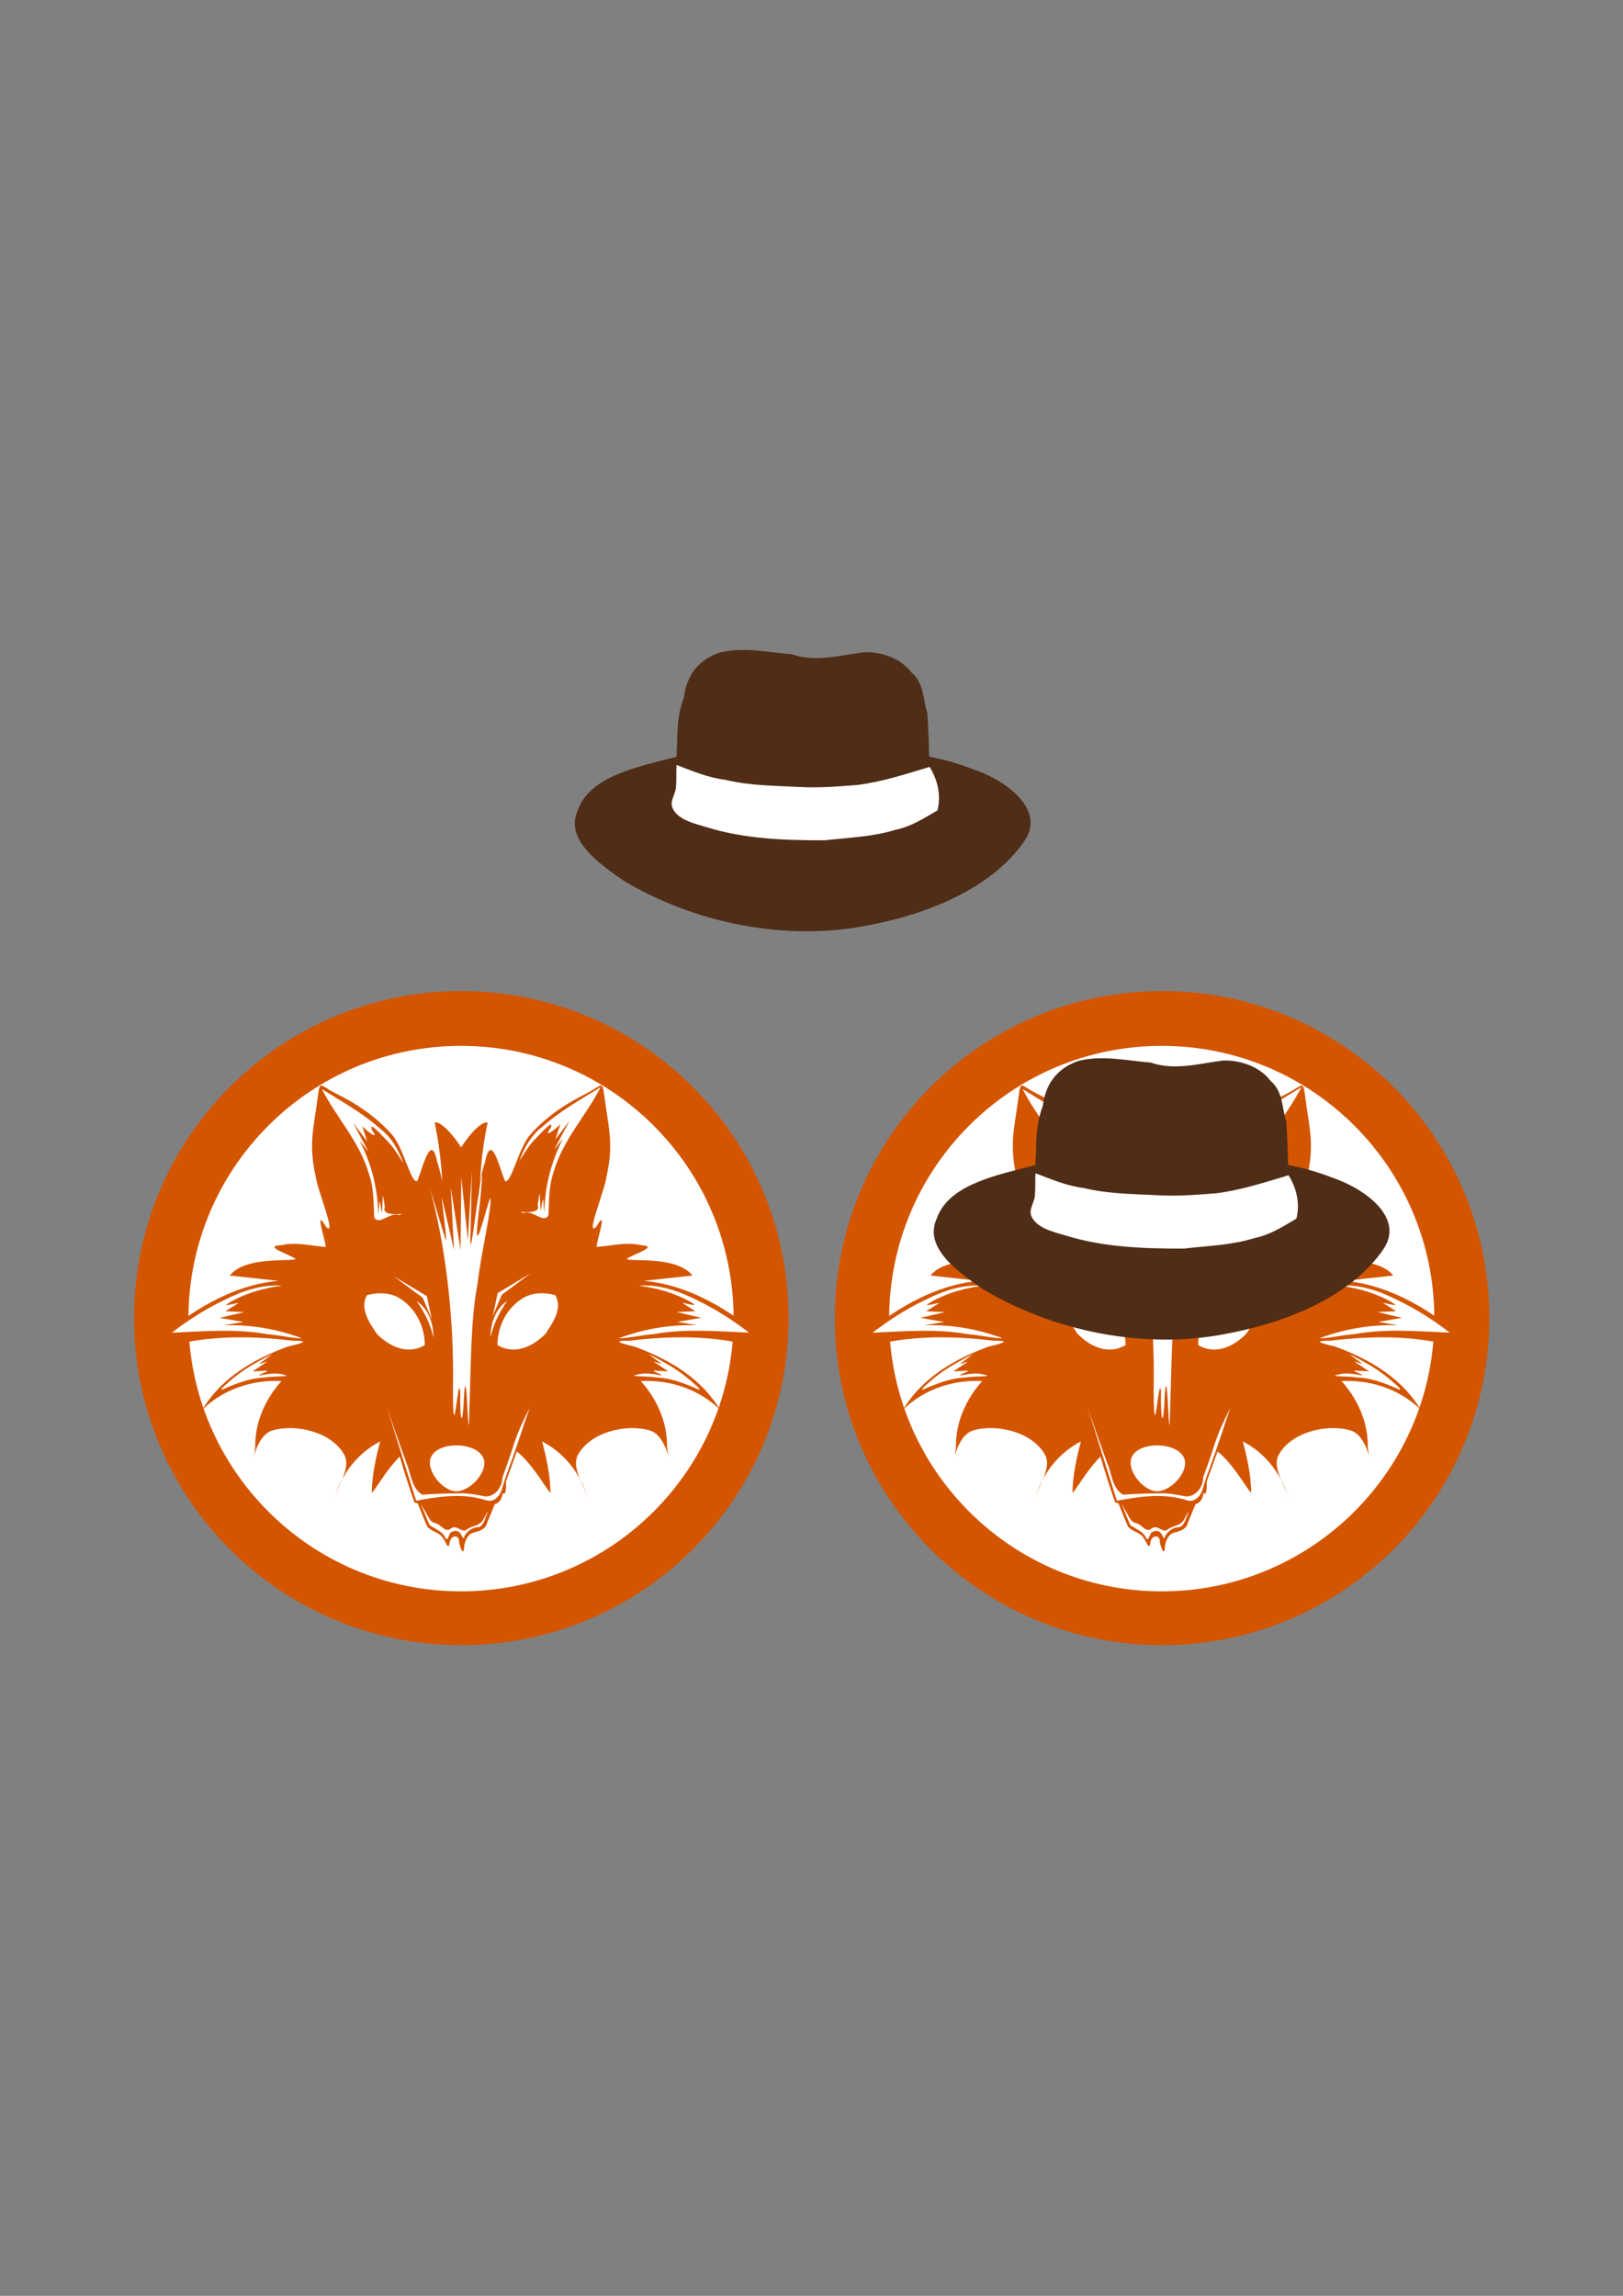 <?xml version="1.0" encoding="UTF-8" standalone="no"?>
<!-- Created with Inkscape (http://www.inkscape.org/) -->

<svg
   xmlns:dc="http://purl.org/dc/elements/1.1/"
   xmlns:cc="http://creativecommons.org/ns#"
   xmlns:rdf="http://www.w3.org/1999/02/22-rdf-syntax-ns#"
   xmlns:svg="http://www.w3.org/2000/svg"
   xmlns="http://www.w3.org/2000/svg"
   xmlns:sodipodi="http://sodipodi.sourceforge.net/DTD/sodipodi-0.dtd"
   xmlns:inkscape="http://www.inkscape.org/namespaces/inkscape"
   width="744.094"
   height="1052.362"
   id="svg2"
   version="1.1"
   inkscape:version="0.48.4 r9939"
   sodipodi:docname="New document 1">
  <rect width="100%" height="100%" fill="#808080" stroke="none"/>
  <defs
     id="defs4" />
  <sodipodi:namedview
     id="base"
     pagecolor="#ffffff"
     bordercolor="#666666"
     borderopacity="1.0"
     inkscape:pageopacity="0.0"
     inkscape:pageshadow="2"
     inkscape:zoom="0.58882522"
     inkscape:cx="312"
     inkscape:cy="494"
     inkscape:document-units="px"
     inkscape:current-layer="layer1"
     showgrid="false"
     inkscape:window-width="1680"
     inkscape:window-height="1000"
     inkscape:window-x="0"
     inkscape:window-y="0"
     inkscape:window-maximized="1" />
  <g
     inkscape:label="Layer 1"
     inkscape:groupmode="layer"
     id="layer1">
    <g
       id="g4385"
       transform="translate(20.852,172.121)">
      <g
         transform="translate(-159.437,-7.247)"
         id="g4213">
        <path
           sodipodi:type="arc"
           style="fill:#d45500;fill-opacity:1;stroke:none"
           id="path2985"
           sodipodi:cx="392.85715"
           sodipodi:cy="400.93362"
           sodipodi:rx="192.85715"
           sodipodi:ry="188.57143"
           d="m 585.714,400.934 c 0,104.145 -86.345,188.571 -192.857,188.571 C 286.345,589.505 200,505.079 200,400.934 200,296.788 286.345,212.362 392.857,212.362 c 106.512,0 192.857,84.426 192.857,188.571 z"
           transform="matrix(0.778,0,0,0.795,44.444,120.581)" />
        <path
           sodipodi:type="arc"
           style="fill:#ffffff;fill-opacity:1;stroke:none"
           id="path2985-7"
           sodipodi:cx="392.85715"
           sodipodi:cy="400.93362"
           sodipodi:rx="192.85715"
           sodipodi:ry="188.57143"
           d="m 585.714,400.934 c 0,104.145 -86.345,188.571 -192.857,188.571 C 286.345,589.505 200,505.079 200,400.934 200,296.788 286.345,212.362 392.857,212.362 c 106.512,0 192.857,84.426 192.857,188.571 z"
           transform="matrix(0.648,0,0,0.663,95.37,173.735)" />
      </g>
      <g
         id="g4355">
        <g
           id="g4116"
           transform="translate(-159.732,-12.392)">
          <g
             id="g4094">
            <path
               style="fill:#d45500;fill-opacity:1;stroke:none"
               d="m 403.988,506.895 c 5.673,-10.016 21.698,-14.174 32.75,-10.954 8.854,2.58 9.656,20.83 7.947,7.797 0.273,-12.044 -5.176,-22.87 -12.042,-30.408 12.824,-0.687 26.282,3.371 36.3,13.078 -9.122,-15.123 -24.249,-23.33 -38.897,-28.796 -5.791,-1.417 -11.762,-2.833 -2.352,-2.788 20.803,-2.577 42.193,-2.433 62.45,4.222 11.687,5.531 -5.655,-7.796 -8.833,-11.338 -14.252,-10.65 -30.262,-18.896 -47.291,-20.303 7.45,-0.819 14.9,-1.639 22.35,-2.458 -7.271,-9.086 -28.168,-6.181 -30.195,-7.564 2.602,-2.155 15.341,-5.824 6.741,-6.319 -6.843,-1.64 -13.697,0.312 -20.548,0.772 0.322,-3.89 5.473,-18.658 -0.214,-9.1 -5.057,4.749 4.153,-17.158 4.823,-23.32 3.071,-13.509 1.213,-21.184 -0.308,-31.611 -1.993,-13.656 -0.334,-10.573 -9.08,-6.24 -9.537,4.725 -18.713,10.918 -25.703,18.945 -5.266,6.048 -8.627,22.448 -11.473,21.144 -2.493,-5.774 -6.293,-23.055 -9.189,-8.606 -2.152,5.794 -3.303,18.329 -5.272,5.571 -2.025,-9.546 -13.576,-24.948 -17.812,-23.791 5.837,26.728 3.451,54.576 4.581,81.885 0.4,23.941 0.8,47.882 1.2,71.823 9.277,-0.203 18.719,4.166 23.597,13.711 6.279,11.184 1.998,-15.52 1.205,-19.835 10.007,0.577 20.188,20.219 22.517,22.16 0.02,-7.877 -2.151,-17.524 -3.849,-23.562 9.993,5.056 18.124,14.882 21.298,27.179 -1.565,-7.098 -8.285,-14.968 -4.703,-21.292 z"
               id="path3795-5"
               inkscape:connector-curvature="0"
               sodipodi:nodetypes="asccccccccccccccssaccccccccccca" />
            <path
               style="fill:#d45500;fill-opacity:1;stroke:none"
               d="m 296.602,506.895 c -5.673,-10.016 -21.698,-14.174 -32.75,-10.954 -8.854,2.58 -9.656,20.83 -7.947,7.797 -0.273,-12.044 5.176,-22.87 12.042,-30.408 -12.824,-0.687 -26.282,3.371 -36.3,13.078 9.122,-15.123 24.249,-23.33 38.897,-28.796 5.791,-1.417 11.762,-2.833 2.352,-2.788 -20.803,-2.577 -42.193,-2.433 -62.45,4.222 -11.687,5.531 5.655,-7.796 8.833,-11.338 14.252,-10.65 30.262,-18.896 47.291,-20.303 -7.45,-0.819 -14.9,-1.639 -22.35,-2.458 7.271,-9.086 28.168,-6.181 30.195,-7.564 -2.602,-2.155 -15.341,-5.824 -6.741,-6.319 6.843,-1.64 13.697,0.312 20.548,0.772 -0.322,-3.89 -5.473,-18.658 0.214,-9.1 5.057,4.749 -4.153,-17.158 -4.823,-23.32 -3.071,-13.509 -1.213,-21.184 0.308,-31.611 1.993,-13.656 0.334,-10.573 9.08,-6.24 9.537,4.725 18.713,10.918 25.703,18.945 5.266,6.048 8.627,22.448 11.473,21.144 2.493,-5.774 6.293,-23.055 9.189,-8.606 2.152,5.794 3.303,18.329 5.272,5.571 2.025,-9.546 13.576,-24.948 17.812,-23.791 -5.837,26.728 -3.451,54.576 -4.581,81.885 -0.4,23.941 -0.8,47.882 -1.2,71.823 -9.277,-0.203 -18.719,4.166 -23.597,13.711 -6.279,11.184 -1.998,-15.52 -1.205,-19.835 -10.007,0.577 -20.188,20.219 -22.517,22.16 -0.02,-7.877 2.151,-17.524 3.849,-23.562 -9.993,5.056 -18.124,14.882 -21.298,27.179 1.565,-7.098 8.285,-14.968 4.703,-21.292 z"
               id="path3795-5-8"
               inkscape:connector-curvature="0"
               sodipodi:nodetypes="asccccccccccccccssaccccccccccca" />
            <path
               style="fill:#ffffff;fill-opacity:1;stroke:none"
               d="m 376.906,372.572 c 2.282,-6.013 5.347,-11.878 10.623,-15.799 8.069,-7.237 17.604,-12.505 26.765,-18.19 -6.767,13.185 -17.45,24.343 -21.559,38.83 -2.259,6.344 -2.12,13.11 -2.391,19.727 -1.819,4.457 -7.434,-2.506 -11.351,-0.828 -5.995,-1.552 8.63,1.695 6.407,-3.759 0.309,-1.099 0.901,-6.67 0.995,-4.376 0.11,2.415 0.22,4.829 0.329,7.244 0.378,-1.341 0.938,-6.114 1.194,-5.146 0.195,1.39 0.492,8 0.584,4.188 0.381,-11.142 3.294,-22.12 8.393,-32.006 -1.233,1.164 -3.293,4.247 -3.773,4.515 2.274,-4.301 4.547,-8.603 6.821,-12.904 -2.14,2.832 -4.28,5.665 -6.42,8.497 0.755,-2.329 1.511,-4.658 2.266,-6.987 -1.705,1.839 -8.429,7.248 -4.422,1.663 1.778,-4.9 -6.22,4.414 -7.713,5.748 -2.679,2.887 -4.603,6.313 -6.748,9.583 z"
               id="path3978"
               inkscape:connector-curvature="0" />
            <path
               style="fill:#ffffff;fill-opacity:1;stroke:none"
               d="m 323.845,373.504 c -2.282,-6.013 -5.347,-11.878 -10.623,-15.799 -8.069,-7.237 -17.604,-12.505 -26.765,-18.19 6.767,13.185 17.45,24.343 21.559,38.83 2.259,6.344 2.12,13.11 2.391,19.727 1.819,4.457 7.434,-2.506 11.351,-0.828 5.995,-1.552 -8.63,1.695 -6.407,-3.759 -0.309,-1.099 -0.901,-6.67 -0.995,-4.376 -0.11,2.415 -0.22,4.829 -0.329,7.244 -0.378,-1.341 -0.938,-6.114 -1.194,-5.146 -0.195,1.39 -0.492,8 -0.584,4.188 -0.381,-11.142 -3.294,-22.12 -8.393,-32.006 1.233,1.164 3.293,4.247 3.773,4.515 -2.274,-4.301 -4.547,-8.603 -6.821,-12.904 2.14,2.832 4.28,5.665 6.42,8.497 -0.755,-2.329 -1.511,-4.658 -2.266,-6.987 1.705,1.839 8.429,7.248 4.422,1.663 -1.778,-4.9 6.22,4.414 7.713,5.748 2.679,2.887 4.603,6.313 6.748,9.583 z"
               id="path3978-2"
               inkscape:connector-curvature="0" />
            <g
               id="g4049">
              <path
                 inkscape:connector-curvature="0"
                 id="path4033"
                 d="m 431.667,429.599 c 9.463,-0.74 18.671,2.538 26.986,6.759 8.387,4.034 16.243,9.109 23.62,14.768 -14.534,-0.591 -29.234,-1.914 -43.659,0.674 -5.289,0.406 -10.484,1.658 -15.777,1.974 0.488,-0.548 3.217,-1.229 4.601,-1.748 10.005,-3.173 20.55,-4.643 31.042,-4.299 -3.021,-0.504 -6.043,-1.007 -9.064,-1.511 3.651,-0.629 7.301,-1.259 10.952,-1.888 -3.777,-0.881 -7.553,-1.762 -11.33,-2.644 2.895,-0.126 5.791,-0.252 8.686,-0.378 -2.014,-1.259 -4.028,-2.518 -6.043,-3.777 1.97,0.115 3.921,1.029 5.859,0.905 -2.947,-2.126 -6.383,-3.62 -9.769,-4.964 -5.179,-1.961 -10.618,-3.182 -16.106,-3.872 z"
                 style="fill:#ffffff;fill-opacity:1;stroke:none" />
              <path
                 inkscape:connector-curvature="0"
                 id="path4041"
                 d="m 436.199,460.945 c 7.353,3.689 14.61,7.734 20.644,13.405 1.629,1.177 4.686,4.191 0.908,2.244 -5.775,-2.45 -11.734,-4.72 -18.083,-4.914 -2.975,-0.582 -9.147,-0.417 -10.169,-0.779 3.594,-1.53 7.467,-1.101 11.177,-0.402 2.764,0.588 1.214,-0.157 -0.475,-0.944 -2.099,-0.876 -2.361,-1.267 0.095,-0.941 1.656,0.087 3.311,0.174 4.967,0.261 -2.266,-1.511 -4.532,-3.021 -6.798,-4.532 1.263,0.256 5.723,2.126 2.266,-10e-6 -1.511,-1.133 -3.021,-2.266 -4.532,-3.399 z"
                 style="fill:#ffffff;fill-opacity:1;stroke:none" />
            </g>
            <g
               transform="matrix(-1,0,0,1,699.924,0.028)"
               id="g4049-7">
              <path
                 inkscape:connector-curvature="0"
                 id="path4033-8"
                 d="m 431.667,429.599 c 9.463,-0.74 18.671,2.538 26.986,6.759 8.387,4.034 16.243,9.109 23.62,14.768 -14.534,-0.591 -29.234,-1.914 -43.659,0.674 -5.289,0.406 -10.484,1.658 -15.777,1.974 0.488,-0.548 3.217,-1.229 4.601,-1.748 10.005,-3.173 20.55,-4.643 31.042,-4.299 -3.021,-0.504 -6.043,-1.007 -9.064,-1.511 3.651,-0.629 7.301,-1.259 10.952,-1.888 -3.777,-0.881 -7.553,-1.762 -11.33,-2.644 2.895,-0.126 5.791,-0.252 8.686,-0.378 -2.014,-1.259 -4.028,-2.518 -6.043,-3.777 1.97,0.115 3.921,1.029 5.859,0.905 -2.947,-2.126 -6.383,-3.62 -9.769,-4.964 -5.179,-1.961 -10.618,-3.182 -16.106,-3.872 z"
                 style="fill:#ffffff;fill-opacity:1;stroke:none" />
              <path
                 inkscape:connector-curvature="0"
                 id="path4041-4"
                 d="m 436.199,460.945 c 7.353,3.689 14.61,7.734 20.644,13.405 1.629,1.177 4.686,4.191 0.908,2.244 -5.775,-2.45 -11.734,-4.72 -18.083,-4.914 -2.975,-0.582 -9.147,-0.417 -10.169,-0.779 3.594,-1.53 7.467,-1.101 11.177,-0.402 2.764,0.588 1.214,-0.157 -0.475,-0.944 -2.099,-0.876 -2.361,-1.267 0.095,-0.941 1.656,0.087 3.311,0.174 4.967,0.261 -2.266,-1.511 -4.532,-3.021 -6.798,-4.532 1.263,0.256 5.723,2.126 2.266,-10e-6 -1.511,-1.133 -3.021,-2.266 -4.532,-3.399 z"
                 style="fill:#ffffff;fill-opacity:1;stroke:none" />
            </g>
          </g>
          <g
             transform="translate(-1.94,0)"
             id="g4077">
            <path
               style="fill:#d45500;fill-opacity:1;stroke:none"
               d="m 331.351,526.969 c 1.809,4.336 3.42,8.773 5.356,13.045 1.906,2.404 5.591,2.529 7.198,5.315 1.178,1.327 2.486,6.201 3.074,2.01 0.343,-3.468 4.623,-3.976 4.35,-0.001 0.27,1.515 1.929,6.619 2.247,2.514 0.2,-2.967 1.477,-6.555 4.771,-7.181 2.362,-0.587 5.229,-1.576 5.759,-4.272 1.633,-3.957 3.266,-7.915 4.9,-11.872"
               id="path3841"
               inkscape:connector-curvature="0" />
            <path
               style="fill:#d45500;fill-opacity:1;stroke:none"
               d="m 316.266,481.405 c 4.968,15.821 8.937,32.018 14.596,47.585 6.789,2.215 14.688,-4.25 22.442,-1.167 7.316,-0.001 17.66,6.987 18.075,-4.572 5.694,-15.546 11.203,-31.163 16.826,-46.736"
               id="path3817"
               inkscape:connector-curvature="0" />
            <path
               style="fill:#ffffff;stroke:none"
               d="m 338.616,507.771 c -3.105,5.736 4.657,15.81 11.175,16.064 6.613,0.258 15.317,-9.344 12.572,-15.366 -3.286,-7.205 -19.977,-7.662 -23.747,-0.698 z"
               id="path3823"
               inkscape:connector-curvature="0"
               sodipodi:nodetypes="aaaa" />
            <path
               style="fill:#ffffff;fill-opacity:1;stroke:none"
               d="m 318.279,485.78 c 6.053,18.858 7.299,23.562 13.352,42.42 10.564,-2.046 21.779,-3.618 32.232,-0.173 3.714,1.097 6.46,-2.402 7.211,-5.628 1.934,-6.681 4.635,-13.101 6.783,-19.719 3.8,-10.932 1.956,-6.121 5.787,-17.043 -7.767,15.167 -6.487,15.979 -12.482,31.859 0.016,4.334 -3.29,8.874 -7.921,8.724 -4.269,-0.834 -8.497,-1.726 -12.942,-1.409 -5.297,-0.017 -10.59,0.255 -15.875,0.596 -5.085,-3.037 -5.079,-9.587 -7.259,-14.469 -4.662,-13.064 -4.306,-12.06 -8.887,-25.157 z"
               id="path3876"
               inkscape:connector-curvature="0"
               sodipodi:nodetypes="cccccccccccc" />
            <path
               style="fill:#ffffff;fill-opacity:1;stroke:none"
               d="m 333.727,529.597 c 1.339,3.259 2.677,6.519 4.016,9.778 2.457,1.65 5.549,2.716 7.091,5.418 0.135,0.859 1.112,1.446 1.44,0.34 0.481,-1.018 0.729,-2.512 2.009,-2.803 1.292,-0.56 2.896,-0.385 3.662,0.994 0.571,0.524 0.974,2.079 1.431,2.148 0.847,-2.927 3.681,-5.081 6.721,-5.154 1.521,-0.286 2.372,-1.907 2.922,-3.232 0.449,-1.409 1.139,-2.751 1.568,-4.147 -0.803,1.148 -1.342,2.491 -2.11,3.669 -0.758,1.894 -2.776,2.704 -4.578,3.28 -1.217,0.403 -2.422,0.915 -3.399,1.762 -1.509,0.75 -2.906,-0.669 -4.287,-1.095 -1.362,-0.705 -2.558,0.287 -3.648,0.948 -1.572,0.394 -2.752,-1.012 -3.903,-1.849 -0.905,-0.868 -2.119,-1.13 -3.249,-1.538 -1.829,-0.972 -2.419,-3.11 -3.497,-4.73 -0.73,-1.263 -1.46,-2.526 -2.189,-3.789 z"
               id="path3882"
               inkscape:connector-curvature="0" />
          </g>
          <g
             transform="translate(-4.182,0)"
             id="g4106">
            <g
               id="g4084">
              <path
                 sodipodi:nodetypes="accca"
                 inkscape:connector-curvature="0"
                 id="path3846"
                 d="m 382.936,435.228 c -7.224,4.339 -11.726,12.412 -11.817,21.602 8.768,5.208 17.514,-0.504 22.047,-5.185 2.99,-4.607 8.091,-11.462 4.482,-17.682 -5.484,-1.536 -10.941,-1 -14.712,1.265 z"
                 style="fill:#ffffff;stroke:none" />
              <path
                 inkscape:connector-curvature="0"
                 id="path3889"
                 d="m 367.95,453.118 c 6.4e-4,-6.241 2.275,-13.039 7.729,-16.567 -3.565,4.931 -6.313,10.475 -7.65,16.398 l -0.08,0.169 z"
                 style="fill:#ffffff;fill-opacity:1;stroke:none" />
              <path
                 inkscape:connector-curvature="0"
                 id="path4002"
                 d="m 368.975,443.572 2.266,-10.575 15.106,-9.064 -13.218,9.819 z"
                 style="fill:#ffffff;fill-opacity:1;stroke:none" />
            </g>
            <g
               id="g4089"
               transform="translate(0,-0.489)">
              <path
                 sodipodi:nodetypes="accca"
                 inkscape:connector-curvature="0"
                 id="path3846-5"
                 d="m 326.018,435.717 c 7.224,4.339 11.726,12.412 11.817,21.602 -8.768,5.208 -17.514,-0.504 -22.047,-5.185 -2.99,-4.607 -8.091,-11.462 -4.482,-17.682 5.484,-1.536 10.941,-1 14.712,1.265 z"
                 style="fill:#ffffff;stroke:none" />
              <path
                 inkscape:connector-curvature="0"
                 id="path3889-0"
                 d="m 341.782,453.719 c -6.3e-4,-6.241 -2.275,-13.039 -7.729,-16.567 3.565,4.931 6.313,10.475 7.65,16.398 l 0.08,0.169 z"
                 style="fill:#ffffff;fill-opacity:1;stroke:none" />
              <path
                 inkscape:connector-curvature="0"
                 id="path4002-0"
                 d="m 341.028,445.46 -2.266,-10.575 -15.106,-9.064 13.218,9.819 z"
                 style="fill:#ffffff;fill-opacity:1;stroke:none" />
            </g>
          </g>
        </g>
        <path
           style="fill:#ffffff;fill-opacity:1;stroke:none"
           d="m 176.115,372.091 c 6.449,23.405 11.417,56.616 10.682,92.915 0.165,29.37 2.341,-7.697 3.347,0.419 -0.178,15.12 1.16,17.571 1.761,1.561 1.387,-17.404 1.972,33.055 2.459,5.893 0.752,-19.432 0.533,-40.285 3.742,-56.57 1.143,-11.716 7.153,-37.181 5.722,-39.241 -2.148,5.829 -8.215,31.601 -5.168,6.334 1.534,-11.896 2.303,-26.514 -0.056,-7.978 -1.355,6.69 -4.634,37.213 -3.637,14.812 0.176,-8.574 0.352,-17.148 0.527,-25.722 -0.621,10.605 -1.242,21.21 -1.864,31.815 -0.994,-9.595 -1.988,-19.19 -2.982,-28.785 -0.124,11.11 -0.248,22.22 -0.373,33.33 -1.491,-9.595 -2.982,-19.19 -4.473,-28.785 0.497,9.595 0.994,19.19 1.491,28.785 -1.864,-8.08 -3.727,-16.16 -5.591,-24.24 0.262,5.15 3.321,25.331 1.258,17.991 -2.283,-7.512 -4.566,-15.024 -6.849,-22.536 z"
           id="path4144"
           inkscape:connector-curvature="0" />
      </g>
    </g>
    <g
       id="g4446"
       transform="translate(20.852,169.834)">
      <g
         id="g4213-6"
         transform="translate(161.828,-4.96)">
        <path
           sodipodi:type="arc"
           style="fill:#d45500;fill-opacity:1;stroke:none"
           id="path2985-8"
           sodipodi:cx="392.85715"
           sodipodi:cy="400.93362"
           sodipodi:rx="192.85715"
           sodipodi:ry="188.57143"
           d="m 585.714,400.934 c 0,104.145 -86.345,188.571 -192.857,188.571 C 286.345,589.505 200,505.079 200,400.934 200,296.788 286.345,212.362 392.857,212.362 c 106.512,0 192.857,84.426 192.857,188.571 z"
           transform="matrix(0.778,0,0,0.795,44.444,120.581)" />
        <path
           sodipodi:type="arc"
           style="fill:#ffffff;fill-opacity:1;stroke:none"
           id="path2985-7-9"
           sodipodi:cx="392.85715"
           sodipodi:cy="400.93362"
           sodipodi:rx="192.85715"
           sodipodi:ry="188.57143"
           d="m 585.714,400.934 c 0,104.145 -86.345,188.571 -192.857,188.571 C 286.345,589.505 200,505.079 200,400.934 200,296.788 286.345,212.362 392.857,212.362 c 106.512,0 192.857,84.426 192.857,188.571 z"
           transform="matrix(0.648,0,0,0.663,95.37,173.735)" />
      </g>
      <g
         id="g4325">
        <g
           id="g4116-7"
           transform="translate(161.533,-10.104)">
          <g
             id="g4094-6">
            <path
               style="fill:#d45500;fill-opacity:1;stroke:none"
               d="m 403.988,506.895 c 5.673,-10.016 21.698,-14.174 32.75,-10.954 8.854,2.58 9.656,20.83 7.947,7.797 0.273,-12.044 -5.176,-22.87 -12.042,-30.408 12.824,-0.687 26.282,3.371 36.3,13.078 -9.122,-15.123 -24.249,-23.33 -38.897,-28.796 -5.791,-1.417 -11.762,-2.833 -2.352,-2.788 20.803,-2.577 42.193,-2.433 62.45,4.222 11.687,5.531 -5.655,-7.796 -8.833,-11.338 -14.252,-10.65 -30.262,-18.896 -47.291,-20.303 7.45,-0.819 14.9,-1.639 22.35,-2.458 -7.271,-9.086 -28.168,-6.181 -30.195,-7.564 2.602,-2.155 15.341,-5.824 6.741,-6.319 -6.843,-1.64 -13.697,0.312 -20.548,0.772 0.322,-3.89 5.473,-18.658 -0.214,-9.1 -5.057,4.749 4.153,-17.158 4.823,-23.32 3.071,-13.509 1.213,-21.184 -0.308,-31.611 -1.993,-13.656 -0.334,-10.573 -9.08,-6.24 -9.537,4.725 -18.713,10.918 -25.703,18.945 -5.266,6.048 -8.627,22.448 -11.473,21.144 -2.493,-5.774 -6.293,-23.055 -9.189,-8.606 -2.152,5.794 -3.303,18.329 -5.272,5.571 -2.025,-9.546 -13.576,-24.948 -17.812,-23.791 5.837,26.728 3.451,54.576 4.581,81.885 0.4,23.941 0.8,47.882 1.2,71.823 9.277,-0.203 18.719,4.166 23.597,13.711 6.279,11.184 1.998,-15.52 1.205,-19.835 10.007,0.577 20.188,20.219 22.517,22.16 0.02,-7.877 -2.151,-17.524 -3.849,-23.562 9.993,5.056 18.124,14.882 21.298,27.179 -1.565,-7.098 -8.285,-14.968 -4.703,-21.292 z"
               id="path3795-5-3"
               inkscape:connector-curvature="0"
               sodipodi:nodetypes="asccccccccccccccssaccccccccccca" />
            <path
               style="fill:#d45500;fill-opacity:1;stroke:none"
               d="m 296.602,506.895 c -5.673,-10.016 -21.698,-14.174 -32.75,-10.954 -8.854,2.58 -9.656,20.83 -7.947,7.797 -0.273,-12.044 5.176,-22.87 12.042,-30.408 -12.824,-0.687 -26.282,3.371 -36.3,13.078 9.122,-15.123 24.249,-23.33 38.897,-28.796 5.791,-1.417 11.762,-2.833 2.352,-2.788 -20.803,-2.577 -42.193,-2.433 -62.45,4.222 -11.687,5.531 5.655,-7.796 8.833,-11.338 14.252,-10.65 30.262,-18.896 47.291,-20.303 -7.45,-0.819 -14.9,-1.639 -22.35,-2.458 7.271,-9.086 28.168,-6.181 30.195,-7.564 -2.602,-2.155 -15.341,-5.824 -6.741,-6.319 6.843,-1.64 13.697,0.312 20.548,0.772 -0.322,-3.89 -5.473,-18.658 0.214,-9.1 5.057,4.749 -4.153,-17.158 -4.823,-23.32 -3.071,-13.509 -1.213,-21.184 0.308,-31.611 1.993,-13.656 0.334,-10.573 9.08,-6.24 9.537,4.725 18.713,10.918 25.703,18.945 5.266,6.048 8.627,22.448 11.473,21.144 2.493,-5.774 6.293,-23.055 9.189,-8.606 2.152,5.794 3.303,18.329 5.272,5.571 2.025,-9.546 13.576,-24.948 17.812,-23.791 -5.837,26.728 -3.451,54.576 -4.581,81.885 -0.4,23.941 -0.8,47.882 -1.2,71.823 -9.277,-0.203 -18.719,4.166 -23.597,13.711 -6.279,11.184 -1.998,-15.52 -1.205,-19.835 -10.007,0.577 -20.188,20.219 -22.517,22.16 -0.02,-7.877 2.151,-17.524 3.849,-23.562 -9.993,5.056 -18.124,14.882 -21.298,27.179 1.565,-7.098 8.285,-14.968 4.703,-21.292 z"
               id="path3795-5-8-5"
               inkscape:connector-curvature="0"
               sodipodi:nodetypes="asccccccccccccccssaccccccccccca" />
            <path
               style="fill:#ffffff;fill-opacity:1;stroke:none"
               d="m 376.906,372.572 c 2.282,-6.013 5.347,-11.878 10.623,-15.799 8.069,-7.237 17.604,-12.505 26.765,-18.19 -6.767,13.185 -17.45,24.343 -21.559,38.83 -2.259,6.344 -2.12,13.11 -2.391,19.727 -1.819,4.457 -7.434,-2.506 -11.351,-0.828 -5.995,-1.552 8.63,1.695 6.407,-3.759 0.309,-1.099 0.901,-6.67 0.995,-4.376 0.11,2.415 0.22,4.829 0.329,7.244 0.378,-1.341 0.938,-6.114 1.194,-5.146 0.195,1.39 0.492,8 0.584,4.188 0.381,-11.142 3.294,-22.12 8.393,-32.006 -1.233,1.164 -3.293,4.247 -3.773,4.515 2.274,-4.301 4.547,-8.603 6.821,-12.904 -2.14,2.832 -4.28,5.665 -6.42,8.497 0.755,-2.329 1.511,-4.658 2.266,-6.987 -1.705,1.839 -8.429,7.248 -4.422,1.663 1.778,-4.9 -6.22,4.414 -7.713,5.748 -2.679,2.887 -4.603,6.313 -6.748,9.583 z"
               id="path3978-8"
               inkscape:connector-curvature="0" />
            <path
               style="fill:#ffffff;fill-opacity:1;stroke:none"
               d="m 323.845,373.504 c -2.282,-6.013 -5.347,-11.878 -10.623,-15.799 -8.069,-7.237 -17.604,-12.505 -26.765,-18.19 6.767,13.185 17.45,24.343 21.559,38.83 2.259,6.344 2.12,13.11 2.391,19.727 1.819,4.457 7.434,-2.506 11.351,-0.828 5.995,-1.552 -8.63,1.695 -6.407,-3.759 -0.309,-1.099 -0.901,-6.67 -0.995,-4.376 -0.11,2.415 -0.22,4.829 -0.329,7.244 -0.378,-1.341 -0.938,-6.114 -1.194,-5.146 -0.195,1.39 -0.492,8 -0.584,4.188 -0.381,-11.142 -3.294,-22.12 -8.393,-32.006 1.233,1.164 3.293,4.247 3.773,4.515 -2.274,-4.301 -4.547,-8.603 -6.821,-12.904 2.14,2.832 4.28,5.665 6.42,8.497 -0.755,-2.329 -1.511,-4.658 -2.266,-6.987 1.705,1.839 8.429,7.248 4.422,1.663 -1.778,-4.9 6.22,4.414 7.713,5.748 2.679,2.887 4.603,6.313 6.748,9.583 z"
               id="path3978-2-7"
               inkscape:connector-curvature="0" />
            <g
               id="g4049-3">
              <path
                 inkscape:connector-curvature="0"
                 id="path4033-82"
                 d="m 431.667,429.599 c 9.463,-0.74 18.671,2.538 26.986,6.759 8.387,4.034 16.243,9.109 23.62,14.768 -14.534,-0.591 -29.234,-1.914 -43.659,0.674 -5.289,0.406 -10.484,1.658 -15.777,1.974 0.488,-0.548 3.217,-1.229 4.601,-1.748 10.005,-3.173 20.55,-4.643 31.042,-4.299 -3.021,-0.504 -6.043,-1.007 -9.064,-1.511 3.651,-0.629 7.301,-1.259 10.952,-1.888 -3.777,-0.881 -7.553,-1.762 -11.33,-2.644 2.895,-0.126 5.791,-0.252 8.686,-0.378 -2.014,-1.259 -4.028,-2.518 -6.043,-3.777 1.97,0.115 3.921,1.029 5.859,0.905 -2.947,-2.126 -6.383,-3.62 -9.769,-4.964 -5.179,-1.961 -10.618,-3.182 -16.106,-3.872 z"
                 style="fill:#ffffff;fill-opacity:1;stroke:none" />
              <path
                 inkscape:connector-curvature="0"
                 id="path4041-1"
                 d="m 436.199,460.945 c 7.353,3.689 14.61,7.734 20.644,13.405 1.629,1.177 4.686,4.191 0.908,2.244 -5.775,-2.45 -11.734,-4.72 -18.083,-4.914 -2.975,-0.582 -9.147,-0.417 -10.169,-0.779 3.594,-1.53 7.467,-1.101 11.177,-0.402 2.764,0.588 1.214,-0.157 -0.475,-0.944 -2.099,-0.876 -2.361,-1.267 0.095,-0.941 1.656,0.087 3.311,0.174 4.967,0.261 -2.266,-1.511 -4.532,-3.021 -6.798,-4.532 1.263,0.256 5.723,2.126 2.266,-10e-6 -1.511,-1.133 -3.021,-2.266 -4.532,-3.399 z"
                 style="fill:#ffffff;fill-opacity:1;stroke:none" />
            </g>
            <g
               transform="matrix(-1,0,0,1,699.924,0.028)"
               id="g4049-7-1">
              <path
                 inkscape:connector-curvature="0"
                 id="path4033-8-3"
                 d="m 431.667,429.599 c 9.463,-0.74 18.671,2.538 26.986,6.759 8.387,4.034 16.243,9.109 23.62,14.768 -14.534,-0.591 -29.234,-1.914 -43.659,0.674 -5.289,0.406 -10.484,1.658 -15.777,1.974 0.488,-0.548 3.217,-1.229 4.601,-1.748 10.005,-3.173 20.55,-4.643 31.042,-4.299 -3.021,-0.504 -6.043,-1.007 -9.064,-1.511 3.651,-0.629 7.301,-1.259 10.952,-1.888 -3.777,-0.881 -7.553,-1.762 -11.33,-2.644 2.895,-0.126 5.791,-0.252 8.686,-0.378 -2.014,-1.259 -4.028,-2.518 -6.043,-3.777 1.97,0.115 3.921,1.029 5.859,0.905 -2.947,-2.126 -6.383,-3.62 -9.769,-4.964 -5.179,-1.961 -10.618,-3.182 -16.106,-3.872 z"
                 style="fill:#ffffff;fill-opacity:1;stroke:none" />
              <path
                 inkscape:connector-curvature="0"
                 id="path4041-4-6"
                 d="m 436.199,460.945 c 7.353,3.689 14.61,7.734 20.644,13.405 1.629,1.177 4.686,4.191 0.908,2.244 -5.775,-2.45 -11.734,-4.72 -18.083,-4.914 -2.975,-0.582 -9.147,-0.417 -10.169,-0.779 3.594,-1.53 7.467,-1.101 11.177,-0.402 2.764,0.588 1.214,-0.157 -0.475,-0.944 -2.099,-0.876 -2.361,-1.267 0.095,-0.941 1.656,0.087 3.311,0.174 4.967,0.261 -2.266,-1.511 -4.532,-3.021 -6.798,-4.532 1.263,0.256 5.723,2.126 2.266,-10e-6 -1.511,-1.133 -3.021,-2.266 -4.532,-3.399 z"
                 style="fill:#ffffff;fill-opacity:1;stroke:none" />
            </g>
          </g>
          <g
             transform="translate(-1.94,0)"
             id="g4077-8">
            <path
               style="fill:#d45500;fill-opacity:1;stroke:none"
               d="m 331.351,526.969 c 1.809,4.336 3.42,8.773 5.356,13.045 1.906,2.404 5.591,2.529 7.198,5.315 1.178,1.327 2.486,6.201 3.074,2.01 0.343,-3.468 4.623,-3.976 4.35,-0.001 0.27,1.515 1.929,6.619 2.247,2.514 0.2,-2.967 1.477,-6.555 4.771,-7.181 2.362,-0.587 5.229,-1.576 5.759,-4.272 1.633,-3.957 3.266,-7.915 4.9,-11.872"
               id="path3841-6"
               inkscape:connector-curvature="0" />
            <path
               style="fill:#d45500;fill-opacity:1;stroke:none"
               d="m 316.266,481.405 c 4.968,15.821 8.937,32.018 14.596,47.585 6.789,2.215 14.688,-4.25 22.442,-1.167 7.316,-0.001 17.66,6.987 18.075,-4.572 5.694,-15.546 11.203,-31.163 16.826,-46.736"
               id="path3817-9"
               inkscape:connector-curvature="0" />
            <path
               style="fill:#ffffff;stroke:none"
               d="m 338.616,507.771 c -3.105,5.736 4.657,15.81 11.175,16.064 6.613,0.258 15.317,-9.344 12.572,-15.366 -3.286,-7.205 -19.977,-7.662 -23.747,-0.698 z"
               id="path3823-9"
               inkscape:connector-curvature="0"
               sodipodi:nodetypes="aaaa" />
            <path
               style="fill:#ffffff;fill-opacity:1;stroke:none"
               d="m 318.279,485.78 c 6.053,18.858 7.299,23.562 13.352,42.42 10.564,-2.046 21.779,-3.618 32.232,-0.173 3.714,1.097 6.46,-2.402 7.211,-5.628 1.934,-6.681 4.635,-13.101 6.783,-19.719 3.8,-10.932 1.956,-6.121 5.787,-17.043 -7.767,15.167 -6.487,15.979 -12.482,31.859 0.016,4.334 -3.29,8.874 -7.921,8.724 -4.269,-0.834 -8.497,-1.726 -12.942,-1.409 -5.297,-0.017 -10.59,0.255 -15.875,0.596 -5.085,-3.037 -5.079,-9.587 -7.259,-14.469 -4.662,-13.064 -4.306,-12.06 -8.887,-25.157 z"
               id="path3876-3"
               inkscape:connector-curvature="0"
               sodipodi:nodetypes="cccccccccccc" />
            <path
               style="fill:#ffffff;fill-opacity:1;stroke:none"
               d="m 333.727,529.597 c 1.339,3.259 2.677,6.519 4.016,9.778 2.457,1.65 5.549,2.716 7.091,5.418 0.135,0.859 1.112,1.446 1.44,0.34 0.481,-1.018 0.729,-2.512 2.009,-2.803 1.292,-0.56 2.896,-0.385 3.662,0.994 0.571,0.524 0.974,2.079 1.431,2.148 0.847,-2.927 3.681,-5.081 6.721,-5.154 1.521,-0.286 2.372,-1.907 2.922,-3.232 0.449,-1.409 1.139,-2.751 1.568,-4.147 -0.803,1.148 -1.342,2.491 -2.11,3.669 -0.758,1.894 -2.776,2.704 -4.578,3.28 -1.217,0.403 -2.422,0.915 -3.399,1.762 -1.509,0.75 -2.906,-0.669 -4.287,-1.095 -1.362,-0.705 -2.558,0.287 -3.648,0.948 -1.572,0.394 -2.752,-1.012 -3.903,-1.849 -0.905,-0.868 -2.119,-1.13 -3.249,-1.538 -1.829,-0.972 -2.419,-3.11 -3.497,-4.73 -0.73,-1.263 -1.46,-2.526 -2.189,-3.789 z"
               id="path3882-6"
               inkscape:connector-curvature="0" />
          </g>
          <g
             transform="translate(-4.182,0)"
             id="g4106-6">
            <g
               id="g4084-5">
              <path
                 sodipodi:nodetypes="accca"
                 inkscape:connector-curvature="0"
                 id="path3846-58"
                 d="m 382.936,435.228 c -7.224,4.339 -11.726,12.412 -11.817,21.602 8.768,5.208 17.514,-0.504 22.047,-5.185 2.99,-4.607 8.091,-11.462 4.482,-17.682 -5.484,-1.536 -10.941,-1 -14.712,1.265 z"
                 style="fill:#ffffff;stroke:none" />
              <path
                 inkscape:connector-curvature="0"
                 id="path3889-7"
                 d="m 367.95,453.118 c 6.4e-4,-6.241 2.275,-13.039 7.729,-16.567 -3.565,4.931 -6.313,10.475 -7.65,16.398 l -0.08,0.169 z"
                 style="fill:#ffffff;fill-opacity:1;stroke:none" />
              <path
                 inkscape:connector-curvature="0"
                 id="path4002-2"
                 d="m 368.975,443.572 2.266,-10.575 15.106,-9.064 -13.218,9.819 z"
                 style="fill:#ffffff;fill-opacity:1;stroke:none" />
            </g>
            <g
               id="g4089-8"
               transform="translate(0,-0.489)">
              <path
                 sodipodi:nodetypes="accca"
                 inkscape:connector-curvature="0"
                 id="path3846-5-1"
                 d="m 326.018,435.717 c 7.224,4.339 11.726,12.412 11.817,21.602 -8.768,5.208 -17.514,-0.504 -22.047,-5.185 -2.99,-4.607 -8.091,-11.462 -4.482,-17.682 5.484,-1.536 10.941,-1 14.712,1.265 z"
                 style="fill:#ffffff;stroke:none" />
              <path
                 inkscape:connector-curvature="0"
                 id="path3889-0-7"
                 d="m 341.782,453.719 c -6.3e-4,-6.241 -2.275,-13.039 -7.729,-16.567 3.565,4.931 6.313,10.475 7.65,16.398 l 0.08,0.169 z"
                 style="fill:#ffffff;fill-opacity:1;stroke:none" />
              <path
                 inkscape:connector-curvature="0"
                 id="path4002-0-7"
                 d="m 341.028,445.46 -2.266,-10.575 -15.106,-9.064 13.218,9.819 z"
                 style="fill:#ffffff;fill-opacity:1;stroke:none" />
            </g>
          </g>
        </g>
        <path
           style="fill:#ffffff;fill-opacity:1;stroke:none"
           d="m 497.379,374.378 c 6.449,23.405 11.417,56.616 10.682,92.915 0.165,29.37 2.341,-7.697 3.347,0.419 -0.178,15.12 1.16,17.571 1.761,1.561 1.387,-17.404 1.972,33.055 2.459,5.893 0.752,-19.432 0.533,-40.285 3.742,-56.57 1.143,-11.716 7.153,-37.181 5.722,-39.241 -2.148,5.829 -8.215,31.601 -5.168,6.334 1.534,-11.896 2.303,-26.514 -0.056,-7.978 -1.355,6.69 -4.634,37.213 -3.637,14.812 0.176,-8.574 0.352,-17.148 0.527,-25.722 -0.621,10.605 -1.242,21.21 -1.864,31.815 -0.994,-9.595 -1.988,-19.19 -2.982,-28.785 -0.124,11.11 -0.248,22.22 -0.373,33.33 -1.491,-9.595 -2.982,-19.19 -4.473,-28.785 0.497,9.595 0.994,19.19 1.491,28.785 -1.864,-8.08 -3.727,-16.16 -5.591,-24.24 0.262,5.15 3.321,25.331 1.258,17.991 -2.283,-7.512 -4.566,-15.024 -6.849,-22.536 z"
           id="path4144-1"
           inkscape:connector-curvature="0" />
      </g>
      <g
         transform="matrix(1,0,0,0.798,162.154,72.697)"
         id="g4208">
        <path
           style="fill:#502d16;stroke:none"
           d="m 290.992,365.546 c -17.032,5.587 -39.017,10.787 -44.538,30.495 -6.158,16.786 9.844,30.72 21.167,40.55 32.159,24.072 74.647,35.623 114.051,25.005 27.858,-6.858 55.713,-22.305 69.706,-48.218 9.545,-17.965 -8.668,-34.694 -24.036,-41.055 -22.666,-11.137 -48.918,-11.586 -73.724,-12.731 -20.91,-0.072 -42.179,1.43 -62.627,5.954 z"
           id="path4164"
           inkscape:connector-curvature="0" />
        <path
           style="fill:#502d16;fill-opacity:1;stroke:none"
           d="m 408.135,395.018 c -0.561,-18.283 -0.409,-36.634 -1.426,-54.874 -2.105,-7.906 -1.386,-17.074 -7.332,-23.372 -4.447,-7.396 -12.948,-11.813 -21.548,-11.528 -10.894,1.668 -22.354,5.991 -33.115,1.214 -11.15,-1.109 -22.576,-4.53 -33.588,-0.867 -10.569,4.774 -14.938,14.578 -16.001,25.611 -2.455,7.934 -3.036,16.123 -3.085,24.363 -0.474,13.649 -0.948,27.297 -1.422,40.946 7.376,4.123 14.24,9.588 22.873,10.716 9.54,2.816 19.207,5.029 29.209,4.832 11.777,0.859 23.659,-0.223 35.291,-1.926 10.628,-2.357 20.526,-6.835 30.517,-11.011 -0.124,-1.368 -0.249,-2.736 -0.373,-4.104 z"
           id="path4169"
           inkscape:connector-curvature="0" />
        <path
           style="fill:#ffffff;fill-opacity:1;stroke:none"
           d="m 291.738,370.023 c 7.163,3.396 14.283,7.271 22.215,8.492 11.685,3.567 23.988,3.437 36.056,4.251 8.268,0.413 16.517,-0.463 24.725,-1.277 11.449,-1.837 22.227,-6.312 33.027,-10.347 3.781,7.643 5.301,16.526 3.6,24.932 -6.006,4.416 -11.962,9.325 -19.334,11.21 -10.304,4.04 -21.516,4.441 -32.344,6.001 -18.018,0.047 -36.441,-0.749 -53.462,-7.264 -6.124,-2.279 -13.802,-4.351 -16.3,-11.16 -1.57,-4.373 1.672,-8.398 1.55,-12.782 0.32,-4.012 0.01,-8.042 0.267,-12.056 z"
           id="path4173"
           inkscape:connector-curvature="0" />
      </g>
    </g>
    <g
       id="g4208-9"
       transform="matrix(1,0,0,0.798,18.444,55.375)">
      <path
         inkscape:connector-curvature="0"
         id="path4164-4"
         d="m 290.992,365.546 c -17.032,5.587 -39.017,10.787 -44.538,30.495 -6.158,16.786 9.844,30.72 21.167,40.55 32.159,24.072 74.647,35.623 114.051,25.005 27.858,-6.858 55.713,-22.305 69.706,-48.218 9.545,-17.965 -8.668,-34.694 -24.036,-41.055 -22.666,-11.137 -48.918,-11.586 -73.724,-12.731 -20.91,-0.072 -42.179,1.43 -62.627,5.954 z"
         style="fill:#502d16;stroke:none" />
      <path
         inkscape:connector-curvature="0"
         id="path4169-8"
         d="m 408.135,395.018 c -0.561,-18.283 -0.409,-36.634 -1.426,-54.874 -2.105,-7.906 -1.386,-17.074 -7.332,-23.372 -4.447,-7.396 -12.948,-11.813 -21.548,-11.528 -10.894,1.668 -22.354,5.991 -33.115,1.214 -11.15,-1.109 -22.576,-4.53 -33.588,-0.867 -10.569,4.774 -14.938,14.578 -16.001,25.611 -2.455,7.934 -3.036,16.123 -3.085,24.363 -0.474,13.649 -0.948,27.297 -1.422,40.946 7.376,4.123 14.24,9.588 22.873,10.716 9.54,2.816 19.207,5.029 29.209,4.832 11.777,0.859 23.659,-0.223 35.291,-1.926 10.628,-2.357 20.526,-6.835 30.517,-11.011 -0.124,-1.368 -0.249,-2.736 -0.373,-4.104 z"
         style="fill:#502d16;fill-opacity:1;stroke:none" />
      <path
         inkscape:connector-curvature="0"
         id="path4173-2"
         d="m 291.738,370.023 c 7.163,3.396 14.283,7.271 22.215,8.492 11.685,3.567 23.988,3.437 36.056,4.251 8.268,0.413 16.517,-0.463 24.725,-1.277 11.449,-1.837 22.227,-6.312 33.027,-10.347 3.781,7.643 5.301,16.526 3.6,24.932 -6.006,4.416 -11.962,9.325 -19.334,11.21 -10.304,4.04 -21.516,4.441 -32.344,6.001 -18.018,0.047 -36.441,-0.749 -53.462,-7.264 -6.124,-2.279 -13.802,-4.351 -16.3,-11.16 -1.57,-4.373 1.672,-8.398 1.55,-12.782 0.32,-4.012 0.01,-8.042 0.267,-12.056 z"
         style="fill:#ffffff;fill-opacity:1;stroke:none" />
    </g>
  </g>
</svg>

